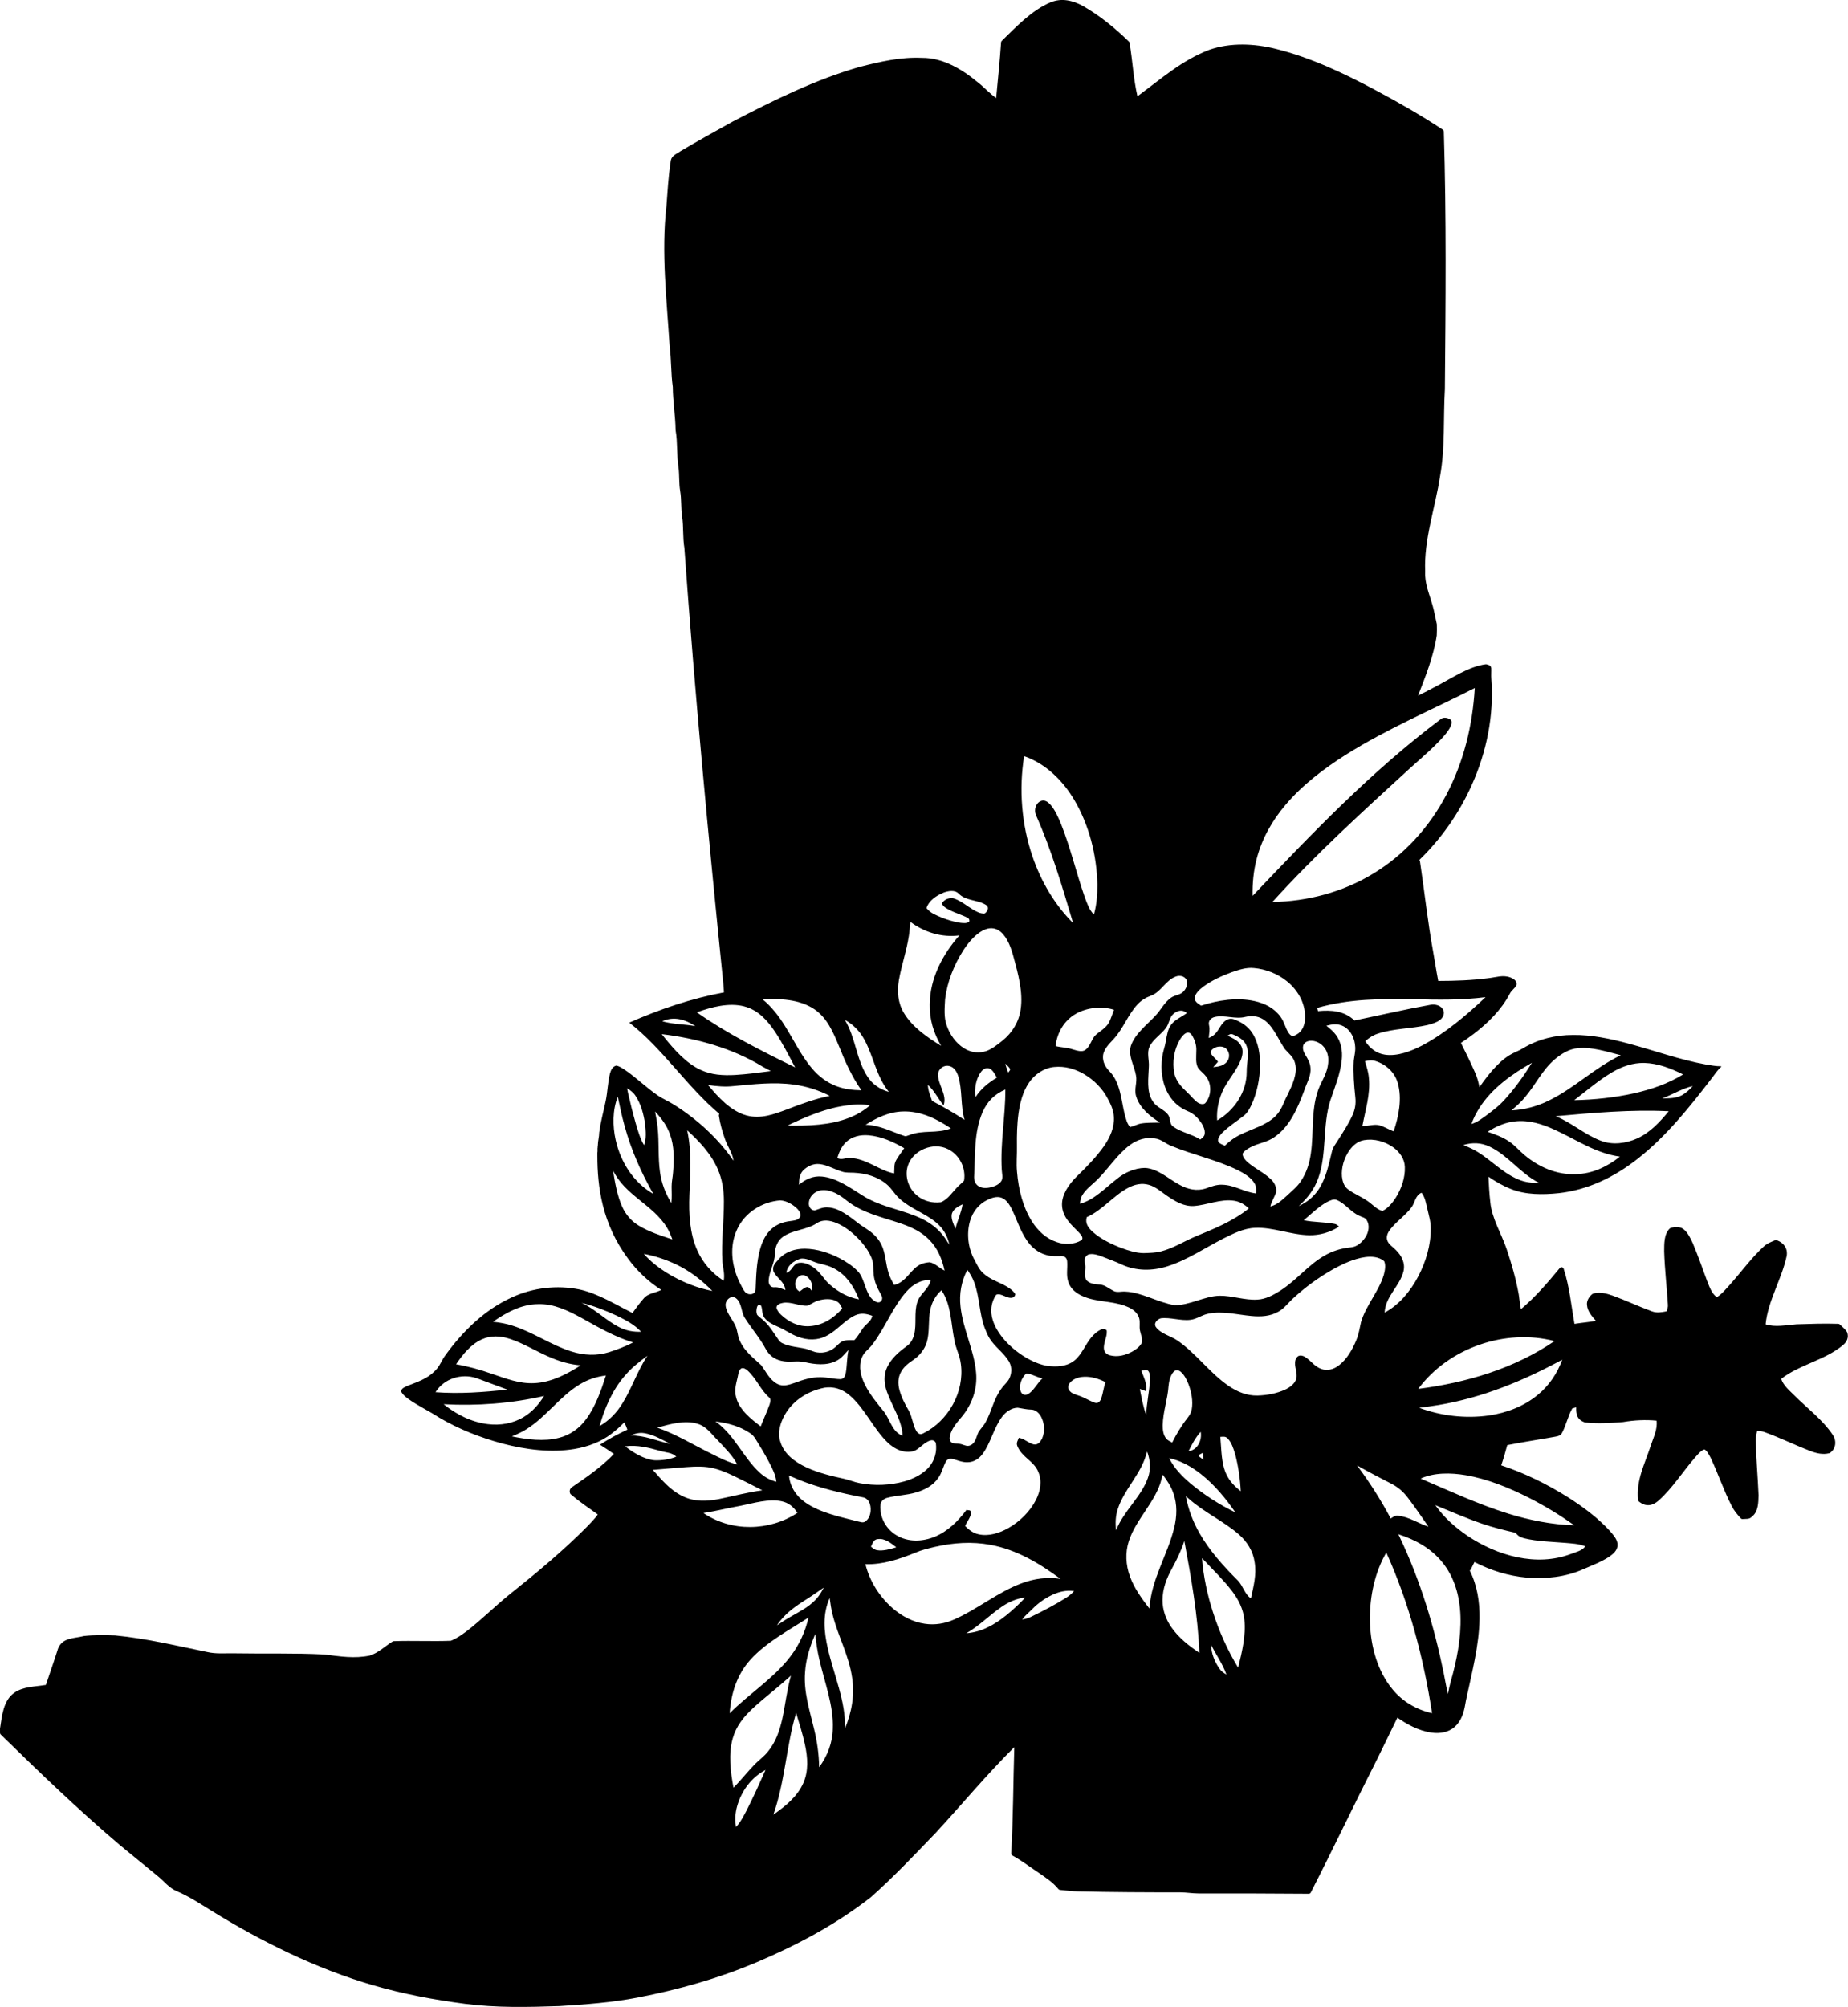 <?xml version="1.0" encoding="UTF-8"?>
<!DOCTYPE svg PUBLIC "-//W3C//DTD SVG 1.0//EN" "http://www.w3.org/TR/2001/REC-SVG-20010904/DTD/svg10.dtd">
<!-- Creator: CorelDRAW -->
<svg xmlns="http://www.w3.org/2000/svg" xml:space="preserve" width="1.535in" height="1.667in" version="1.0" shape-rendering="geometricPrecision" text-rendering="geometricPrecision" image-rendering="optimizeQuality" fill-rule="evenodd" clip-rule="evenodd"
viewBox="0 0 1534.52 1666.67"
 xmlns:xlink="http://www.w3.org/1999/xlink"
 xmlns:xodm="http://www.corel.com/coreldraw/odm/2003">
 <g id="Layer_x0020_1">
  <path fill="black" d="M635.66 1469.83c-4.97,11.19 -10.02,22.37 -15.56,33.29 -2.63,5.01 -5.08,9.89 -8.96,14.09 -0.98,-5.93 -0.69,-11.43 0.91,-17.21 3.56,-12.61 11.86,-24.07 23.61,-30.17zm308.94 -1389.93c19.37,-14.21 36.54,-29.71 59.52,-38.5 17.51,-6.17 37.44,-5.26 55.25,-0.83 29.27,7.28 56.46,20.22 82.95,34.36 19.04,10.16 37.81,20.86 55.8,32.8 0.52,0.35 0.81,0.87 0.83,1.5 2.2,71.28 1.52,142.61 0.88,214 -1.41,24.11 0.33,48.06 -3.95,71.94 -3.91,26.08 -13.61,52.76 -12.4,79.45 -0.54,9.94 3.43,18.56 6.07,27.9 1.46,5.16 2.36,10.44 3.56,15.67 0.03,0.12 0.04,0.23 0.04,0.35 0.1,2.98 0.09,5.97 -0.07,9.14 -2.59,17.24 -9.26,33.76 -15.51,49.98 5.24,-2.57 10.44,-5.22 15.57,-8.04 12.57,-6.52 26.44,-16.14 40.64,-18l0.45 0c1.98,0.54 3.61,0.71 4.1,3.06 0.16,3.04 -0.18,6.07 0.08,9.11 2.35,30.13 -3.98,60.95 -16.38,88.41 -10.36,22.99 -25.17,44.28 -43.41,61.92 0.26,0.27 0.43,0.62 0.5,1.02 3.76,25.12 6.43,50.4 10.99,75.39 1.44,7.9 2.6,15.85 4.13,23.74 0.02,0.12 0.04,0.24 0.04,0.35 14.16,-0.03 28.21,-0.5 41.92,-2.34 6.42,-0.68 11.75,-2.94 18.17,-0.5 2.71,1.07 5.94,3.21 4.78,6.6 -1.37,2.56 -4.06,4.13 -5.39,6.81 -7.14,13.59 -18.22,24.41 -30.3,33.65 -3.34,2.53 -6.79,4.94 -10.31,7.26 0.04,0.06 0.07,0.13 0.11,0.19 4.06,8.21 8.16,16.42 11.81,24.82 1.64,3.78 2.7,7.7 3.48,11.72 3.35,-4.83 6.85,-9.54 10.68,-13.94 4.09,-4.63 8.77,-9.22 14.04,-12.5 3.64,-2.3 7.73,-3.57 11.39,-5.83 12.53,-7.6 27.09,-11.11 41.67,-11.06 15.27,-0.22 31.06,3.14 45.76,7.08 21.24,5.65 42.96,13.56 64.51,17.43 4.15,0.67 8.45,1.52 12.67,1.46l0 0.54c-2.9,2.33 -5,5.85 -7.34,8.79 -18.41,24.05 -38.29,49.01 -62.29,67.72 -19.17,15 -41.07,25.7 -65.49,28.35 -12.91,1.31 -27.28,1.46 -39.48,-3.48 -6.71,-2.61 -12.79,-6.21 -18.64,-10.19 0.28,7.01 0.7,14.03 1.51,21.04 1.22,13.56 9.17,26.02 13.5,38.81 4.19,12.39 7.8,25.01 10.15,37.98 0.54,4.06 1.01,8.14 1.78,12.17 12.02,-10.05 22.34,-22.14 32.28,-34.17 0.44,-0.54 1.1,-0.77 1.79,-0.64 0.69,0.13 1.21,0.59 1.43,1.25 4.87,14.82 6.28,30.46 8.98,45.75 5.92,-0.97 11.94,-1.39 17.82,-2.54 -3.4,-3.87 -7.08,-7.98 -7.43,-13.18 -0.44,-3.45 1.78,-6.87 4.34,-8.99 0.17,-0.15 0.35,-0.24 0.56,-0.32 5.15,-1.86 11.47,-0.22 16.44,1.57 10.94,3.95 21.45,8.96 32.4,12.98 4.17,1.61 8.19,0.81 12.38,0.04 0.61,-1.71 1.22,-3.48 1.07,-5.34 -0.87,-14.78 -2.65,-29.5 -3.1,-44.38 0.06,-6.29 -0.26,-14.24 4.61,-19 0.22,-0.22 0.45,-0.35 0.74,-0.45 3.33,-1.06 7.35,-1.32 10.5,0.76 3.79,2.92 6.02,7.71 7.98,12.02 4.34,10.27 7.96,20.82 11.83,31.2 2.06,5.02 3.6,10.12 8.02,13.48 4.64,-2.85 7.9,-7.19 11.54,-11.12 9.1,-10.24 17.17,-21.44 27.22,-30.74 2.85,-2.77 6.13,-3.94 9.7,-5.44 0.44,-0.19 0.89,-0.2 1.34,-0.04 5.73,2.03 9.26,6.69 8.28,13 -4.02,19.18 -15.66,37.42 -17.5,56.87 7.55,2.64 17.83,0.59 25.59,-0.02 11.59,-0.37 23.19,-0.82 34.78,-0.39 0.46,0.02 0.85,0.18 1.19,0.49 2.14,1.96 4.41,3.78 6,6.25 0.09,0.13 0.15,0.25 0.2,0.4 1.46,4.2 -0.26,7.83 -3.53,10.55 -15.19,12.65 -36.02,16.09 -51.27,27.98 1.63,5.45 6.96,9.79 10.81,13.66 10.69,10.74 23.63,20.28 32.08,33 3.23,4.87 2.59,11.59 -2.54,14.9 -0.18,0.12 -0.35,0.19 -0.57,0.24 -5.24,1.29 -10.38,0.11 -15.31,-1.77 -12.76,-4.86 -25.04,-10.95 -37.96,-15.65 -2.1,-0.87 -4.3,-1.06 -6.54,-1.13 -0.55,2.46 -1.11,4.98 -1.19,7.43 0.36,15.33 1.77,30.59 2.4,46.03 -0.16,5.96 -0.16,13.49 -5.3,17.56 -2.48,2.68 -4.73,1.84 -7.87,2.17 -0.6,0.07 -1.15,-0.14 -1.56,-0.58 -2.92,-3.14 -5.59,-6.38 -7.56,-10.22 -6.69,-13.07 -11.31,-27.01 -17.56,-40.2 -1.02,-1.78 -2.96,-5.96 -5.11,-6.79 -2.87,0.68 -5.82,4.52 -7.65,6.52 -10.35,11.83 -18.74,25.5 -30.56,36.07 -5.27,4.46 -10.65,5.09 -16.19,0.64 -0.41,-0.33 -0.64,-0.76 -0.69,-1.28 -1.62,-16.91 5.44,-29.48 10.46,-44.93 2.24,-6.91 5.79,-13.54 4.89,-20.94 -9.07,-0.91 -18.74,-0.42 -27.84,1.16 -10.45,0.8 -21.08,1.51 -31.53,0.32 -0.15,-0.02 -0.28,-0.05 -0.42,-0.1 -6.45,-2.33 -7.13,-6.97 -6.95,-12.47 -1.09,0.32 -2.18,0.63 -3.28,0.95 -3.55,6.19 -4.92,13.43 -8.22,19.73 -1.12,2.64 -3.18,3.24 -5.76,3.71 -13.32,2.43 -26.72,4.37 -40.01,7.02 -1.49,5.64 -3.11,11.25 -5,16.77 19.54,6.46 38.24,15.69 55.61,26.63 12.28,7.87 24.48,16.81 34.37,27.61 2.85,3.31 6.76,7.37 6.65,12.03 -0.14,4.36 -3.62,7.41 -6.97,9.67 -6.54,4.28 -14.19,7.17 -21.34,10.26 -14.77,6.61 -31.24,8.32 -47.24,7.04 -15.28,-1.38 -29.85,-5.96 -43.3,-12.93l-3.09 6.24c-0.19,0.37 -0.46,0.65 -0.81,0.83 6.17,12.34 8.32,26.04 8.11,39.83 -0.29,22.78 -6.61,45.95 -11.28,68.09 -1.25,7.47 -2.49,14.33 -7.65,20.23 -4.61,5.22 -11.38,7.14 -18.19,6.72 -10.03,-0.63 -20.06,-5.39 -28.35,-10.85 -0.91,-0.61 -1.82,-1.24 -2.71,-1.88 -5.47,11.14 -10.91,22.29 -16.35,33.48 -18.85,37.1 -36.66,74.72 -55.61,111.77 -0.33,0.65 -0.95,1.02 -1.68,1.02 -30.51,-0.27 -61.02,-0.29 -91.54,-0.27 -5.12,0 -10.19,-0.92 -15.29,-0.92 -28.37,0.01 -56.75,-0.09 -85.12,-0.78 -4.91,-0.12 -9.78,-0.79 -14.66,-1.22 -0.52,-0.04 -0.96,-0.28 -1.29,-0.69 -4.81,-5.94 -11.22,-9.91 -17.36,-14.21 -6.91,-4.59 -13.54,-9.7 -20.85,-13.66 -0.65,-0.35 -1.02,-1.01 -0.98,-1.75 1.66,-29.39 1.64,-58.85 2.55,-88.26 -22.81,22.63 -43.33,47.43 -65.14,71.05 -17.55,18.26 -34.91,36.63 -53.94,53.56 -28.87,22.53 -60.96,39.65 -94.59,53.92 -31.82,13.5 -65.12,22.86 -99.02,29.42 -21.45,4.15 -43.17,5.71 -64.99,7.11 -26.17,0.87 -52.6,1.5 -78.63,-1.91 -25.63,-3.35 -51.05,-8.1 -75.89,-15.31 -47.61,-13.81 -92.93,-36.25 -135,-62.26 -9.28,-5.74 -18.36,-11.74 -28.44,-16.01 -6.39,-2.7 -10.29,-8.06 -15.51,-12.31 -10.57,-8.62 -21.07,-17.33 -31.69,-25.95 -34.29,-29.15 -66.76,-60.37 -98.92,-91.83 -0.37,-0.36 -0.56,-0.81 -0.56,-1.33l0 -3.41c0,-0.1 0.01,-0.19 0.02,-0.28 1.54,-10.01 2.66,-23.2 11.71,-29.49 7.3,-5.36 17.67,-5.13 26.36,-6.63 3.36,-10.05 6.92,-20.04 10.12,-30.3 3.77,-9.21 13.46,-8.22 21.33,-10.27 0.09,-0.02 0.17,-0.04 0.26,-0.05 8.52,-0.95 17.14,-0.81 25.8,-0.48 25.86,2.49 51.04,8.55 76.47,13.79 7.31,1.68 14.64,0.93 22.05,1.06 24.98,0.44 49.98,-0.31 75.07,0.96 12.99,1.55 25.06,3.67 38,0.9 7.18,-2.31 12.54,-7.83 18.87,-11.67 0.28,-0.17 0.57,-0.26 0.9,-0.27 15.78,-0.59 31.57,0.28 47.35,-0.33 4.69,-1.74 9.02,-4.85 12.99,-7.77 12.76,-9.81 24.09,-21.33 36.67,-31.36 21.95,-17.5 43.65,-35.53 63.38,-55.45 3.12,-3.36 6.5,-6.52 9.09,-10.3 -7.58,-5.44 -15.35,-10.66 -22.45,-16.74 -0.24,-0.21 -0.41,-0.44 -0.53,-0.74 -0.8,-2.07 -0.21,-4 1.63,-5.26 12.18,-8.35 24.5,-16.75 34.73,-27.51 -3.77,-2.63 -7.62,-5.2 -11.57,-7.68 7.26,-4.73 14.88,-8.89 22.75,-12.49 -0.03,-0.07 -0.06,-0.13 -0.07,-0.2 -0.65,-2.02 -1.49,-3.95 -2.53,-5.8 -3.31,3.37 -6.87,6.52 -10.62,9.41 -8.84,6.83 -19.71,10.79 -30.67,12.64 -19.56,3.28 -40.69,0.53 -59.75,-4.48 -18.32,-4.91 -36.28,-11.95 -52.63,-21.58 -8.56,-5.6 -17.67,-9.78 -25.97,-15.74 -1.98,-1.46 -4.09,-3.17 -5.33,-5.33 -1.07,-2.96 2.65,-4.18 4.68,-5.19 8.45,-3.37 16.43,-5.77 23.04,-12.46 4.14,-3.93 5.54,-8.97 8.94,-13.4 14.28,-19.69 32.54,-37.56 54.93,-47.7 17.54,-8.1 37.54,-10.46 56.48,-6.55 15.33,3.47 29.36,12.31 43.78,19.5 0.04,-0.09 0.09,-0.17 0.15,-0.26 2.81,-3.96 5.67,-7.86 8.84,-11.47 3.81,-4.88 10.01,-4.83 14.91,-7.45 -10.59,-6.73 -19.87,-15.49 -27.38,-25.63 -21.88,-29.37 -25.73,-60.12 -25.73,-85.78l0 -2.59c0.08,-0.31 0.13,-0.63 0.13,-0.96l0 -2.6c0.13,-0.49 0.13,-0.89 0.13,-1.38 0.08,-0.3 0.13,-0.63 0.13,-0.98 0,-3.6 1.17,-7.41 1.15,-10.76 0.08,-0.31 0.12,-0.63 0.12,-0.95l0.06 0.05c1.06,-8.69 3.55,-16.96 5.26,-25.51 1.52,-7.42 1.65,-15.32 3.5,-22.63 0.87,-2.93 2.02,-5.72 5.28,-6.56 2.4,0.47 4.67,1.98 6.72,3.29 9.55,6.42 17.92,14.78 27.43,21.33 4.31,3.04 9.22,4.91 13.63,7.8 19.22,12 36.64,27.89 49.57,46.65 -0.93,-6.72 -5.27,-12.2 -7.31,-18.61 -2.14,-6.13 -3.96,-12.45 -4.87,-18.89 -0.07,-0.54 0.07,-1.06 0.41,-1.46 -27,-22.68 -47.48,-54.7 -74.85,-75.79 25.07,-11.08 51.62,-20.09 78.67,-25.12 -0.01,-0.06 -0.02,-0.11 -0.02,-0.18 -0.22,-2.66 -0.43,-5.33 -0.61,-7.93 -12.25,-120.23 -23.67,-240.54 -32.26,-361 -1.48,-8.72 -0.56,-17.54 -1.91,-26.23 -1.06,-6.92 -0.41,-13.97 -1.57,-20.85 -1.09,-6.47 -0.6,-12.94 -1.33,-19.36 -1.75,-10.33 -0.67,-20.85 -2.46,-31.13 -0.02,-0.1 -0.02,-0.19 -0.03,-0.3 -0.17,-11.97 -2.26,-23.81 -2.33,-35.8 -1.57,-11.19 -1.12,-22.52 -2.61,-33.84 -2.37,-38.22 -7.07,-77.79 -2.7,-115.94 0.97,-12.36 1.61,-24.72 3.49,-36.92 0.45,-5.56 4.31,-6.28 8.2,-9.07 14.31,-8.55 28.96,-16.52 43.56,-24.69 33.68,-17.52 68.63,-34.83 105.28,-45.32 17.19,-4.35 33.91,-8.31 51.74,-7.48 17.07,-0.17 33.06,9.27 45.78,19.83 5.5,4.2 10.18,9.54 15.81,13.56 1.41,-15.42 3.06,-30.83 4.07,-46.28 0.03,-0.48 0.22,-0.88 0.56,-1.22 11.9,-11.56 24.96,-25.51 40.47,-31.99 9.33,-3.89 18.55,-1.64 27.11,3.06 13.93,8 26.52,18.3 38.02,29.47 0.3,0.29 0.47,0.62 0.54,1.02 2.52,14.7 3.18,29.81 6.55,44.36zm-283.55 1342.52c2.57,8.65 5.44,17.48 7.33,26.28 2.31,10.56 3.18,21.94 -1.36,32.04 -4.91,11.17 -15.03,19.42 -24.83,26.15 9.8,-28.03 10.56,-56.39 18.87,-84.48zm-4.3 -30.92c-3.33,11.81 -4.59,23.91 -7.17,35.87 -2.24,9.93 -5.42,19.27 -11.95,27.24 -3.2,4.06 -7.28,6.82 -10.85,10.48 -6.16,6.27 -11.48,13.25 -17.73,19.45 -2.51,-13.03 -4.35,-28.01 -0.63,-40.93 2.81,-10.11 9.09,-17.91 16.65,-24.93 9.33,-8.64 19.55,-16.28 29,-24.78l2.69 -2.39zm348.94 -25.63c4.07,8.26 9.66,15.99 12.72,24.68 -2.28,-1.21 -4.27,-2.61 -5.74,-4.78 -4.09,-5.89 -6.84,-12.64 -6.98,-19.91zm-328.7 -8.9c0.68,7.12 1.7,14.17 3.35,21.13 4.2,18.44 12,38.46 11.17,57.41 -0.19,11.67 -4.43,22.72 -11.34,32.06 -0.13,-10.78 -1.67,-21.37 -4.22,-31.83 -3.67,-15.43 -8.74,-30.85 -7.48,-46.96 0.68,-11.19 4.1,-21.59 8.51,-31.81zm-5.66 -13.68c-2.64,11.72 -7.74,22.82 -15.07,32.36 -13.56,17.89 -34.25,30.92 -50.38,47.11 1.07,-16.45 6.09,-32.22 17.31,-44.59 12.87,-14.31 32.02,-24.44 48.14,-34.88zm17.59 -16.23c0.64,4.63 1.26,9.23 2.43,13.76 4.46,17.82 13.38,33.46 16.16,52.01 2.35,14.57 -0.28,29.03 -5.87,42.55 0.73,-22.74 -9.45,-44.87 -14.36,-66.9 -3.17,-13.99 -4.34,-27.97 1.64,-41.42zm162.44 -0.41c-4.96,5.3 -10.28,10.28 -15.93,14.85 -9.69,7.73 -20.34,13.88 -32.98,14.8 10.65,-6.13 19,-14.82 29.02,-21.76 5.98,-4.11 12.58,-7.17 19.89,-7.89zm40.52 -5.36c-2.08,2.31 -4.28,4.11 -6.93,5.75 -9.05,5.69 -18.58,10.66 -28.19,15.32 -2.59,1.3 -5.04,2.13 -7.94,2.52 2.44,-3.43 5.65,-5.88 8.56,-8.85 4.46,-4.5 9.64,-8.28 15.32,-11.08 6,-2.98 12.44,-4.67 19.18,-3.66zm-207.87 -2.91c-1.84,3.7 -3.95,7.18 -6.86,10.14 -6.01,6.35 -13.71,10.06 -21.18,14.37 -3.72,2.09 -7.24,4.49 -10.8,6.84 6.38,-9.83 15.41,-15.88 25.1,-22.03 4.69,-2.96 9.18,-6.18 13.74,-9.31zm314.11 -24.41c0.79,0.81 1.59,1.63 2.4,2.44 7.69,8.15 15.85,16.11 22.66,25.03 5.33,6.96 9.19,14.81 10.12,23.61 1.4,13.02 -1.99,27.2 -5.18,39.8 -8.82,-14.46 -15.7,-29.95 -20.9,-46.06 -4.67,-14.59 -7.91,-29.52 -9.09,-44.81zm153.05 -4.69c19.03,42.08 31.07,87.84 38.02,133.42 -12.89,-2.86 -24.59,-9.68 -32.94,-19.95 -12.44,-15.03 -17.91,-35.39 -18.6,-54.59 -0.66,-19.07 2.96,-39.19 12.02,-56.11 0.5,-0.93 1,-1.85 1.5,-2.76zm-328.64 -6.38c21.94,4.13 40.35,15.23 58.08,28.26 -10.94,-1.73 -21.93,-0.24 -32.24,3.65 -19.59,7.19 -37.17,21.85 -56.26,30.15 -7.58,3.38 -16,4.71 -24.24,3.46 -9.8,-1.41 -18.83,-6.23 -26.3,-12.6 -11.13,-9.59 -19.39,-22.59 -22.97,-36.87 14.35,0.5 28.28,-4.18 41.39,-9.5 5.28,-2.28 10.66,-3.52 16.23,-4.85 15.28,-3.5 30.82,-4.6 46.31,-1.69zm160.93 -3.29c5.67,30.44 11.25,62.06 12.52,92.99 -8.76,-5.96 -17.1,-12.38 -23.2,-21.17 -4.67,-6.61 -7.47,-14.44 -7.43,-22.59 0.02,-9.54 3.33,-18.1 7.86,-26.33 4.05,-7.35 7.67,-14.88 10.25,-22.89zm-239.21 5.32c-4.96,1.48 -10.89,3.3 -16.06,2.39 -2.08,-0.37 -3.37,-1.67 -4.97,-2.92 1.31,-2.55 2.07,-5.94 5.5,-6.25 6.09,-0.93 11.05,3.31 15.53,6.78zm416.95 -10.83c13.89,4.44 26.57,11.35 36.02,22.69 10.68,12.78 14.99,28.84 15.54,45.25 0.63,18.33 -3.09,37.12 -8.15,54.67 -0.93,3.31 -1.57,6.68 -2.23,10.05 -1.5,-6 -2.41,-12.1 -3.69,-18.15 -7.79,-38.12 -19.24,-75.86 -35.89,-111.09 -0.54,-1.14 -1.07,-2.28 -1.59,-3.42zm30.7 -24.17l0.68 0.3c12.63,5.14 25.19,10.64 38.08,15.07 9.15,3.15 18.5,5.46 27.93,7.6 2.1,2.76 4.01,3.79 7.35,4.61 10.73,2.57 22.32,2.8 33.3,3.7 5.98,0.55 11.53,0.65 17.19,2.93 -2.7,3.78 -7.74,4.65 -11.88,6.31 -28.74,10.89 -61.35,1.47 -85.96,-15.07 -9.97,-6.77 -19.41,-15.1 -26.37,-25l-0.32 -0.44zm-542.89 -3.23c5.79,1.17 10.04,4.74 13.11,9.66 -23.22,15.29 -54.91,15.92 -78.03,0.1 10.48,-1.61 20.74,-4.22 31.17,-6.08 10.52,-2.13 23.11,-5.98 33.75,-3.69zm335.67 -4.23c0.86,0.73 1.73,1.46 2.58,2.2 12.8,11.36 28.66,18.45 41.48,29.56 6.87,6.05 11.85,13.96 13.11,23.13 1.69,10.57 -0.91,19.76 -3.09,29.95 -5.03,-3.09 -6.64,-10.48 -10.77,-14.72 -11.78,-11.7 -23.57,-24.74 -31.83,-39.22 -5.58,-9.71 -9.4,-19.89 -11.48,-30.91zm-19.23 -17.94c3.61,4.81 6.92,9.67 8.89,15.42 3.36,9.39 3,19.17 0.7,28.75 -5.8,23.37 -18.78,42.12 -20.63,67.05 -6.44,-8.5 -12.49,-16.57 -16.17,-26.74 -3.42,-9.35 -3.98,-19.65 -0.89,-29.19 5.91,-18.39 22.72,-33.03 27.2,-51.74 0.31,-1.18 0.6,-2.37 0.91,-3.55zm-310.28 0.87c2.57,0.95 5.04,2.17 7.58,3.2 17,6.91 35.43,11.3 53.42,14.77 3.26,0.43 5.25,2.69 6.2,5.71 1.37,4.67 0.59,11.25 -3.68,14.26 -2,1.73 -4.62,0.38 -6.88,-0.03 -14.17,-3.68 -30.64,-6.99 -42.85,-15.43 -7.67,-5.2 -12.97,-13.13 -13.8,-22.49zm561.8 -0.39c18.22,3.11 36.19,10.45 52.62,18.78 13.06,6.67 25.7,14.24 37.59,22.85 -18.53,-0.48 -37.2,-4.25 -54.88,-9.72 -24.61,-7.63 -48.84,-18.94 -72.58,-29.07 11.2,-5.17 25.34,-4.83 37.26,-2.84zm-629.41 -6.63c7.84,1.04 14.98,4.12 22.08,7.46 7.86,3.76 15.59,7.8 23.36,11.78 -12.19,1.58 -23.98,4.8 -35.99,7.23 -10.32,1.99 -20.48,2.38 -30.14,-2.36 -10.62,-5.15 -17.17,-13.35 -24.83,-21.87 7.2,-0.68 14.44,-1.11 21.64,-1.8 7.8,-0.61 16.13,-1.44 23.89,-0.44zm539.32 -1.45c9.33,5.29 18.83,10.23 28.38,15.13 5.56,2.82 9.98,6.65 13.74,11.6 6,7.84 11.55,16.04 17.18,24.15 -8.11,-2.59 -16.51,-8.38 -25.13,-9.05 -2.58,-0.33 -4.2,0.91 -6.19,2.26 -8.15,-15.42 -17.54,-30.12 -27.99,-44.09zm-156.04 -6.04c9.89,2.11 18.73,7.17 26.61,13.39 11.06,8.75 20.43,20.06 28.36,31.67 -13.14,-6.39 -25.92,-14.58 -37.13,-23.95 -7.16,-6.09 -13.59,-12.61 -17.84,-21.11zm28.08 -4.49c0.19,1.92 0.36,3.84 0.49,5.77 -1.22,-0.82 -2.51,-1.65 -3.63,-2.6 -0.8,-1.96 1.96,-2.22 3.14,-3.17zm-46.37 -1.02c2.63,7.26 3.29,14.69 0.59,22.05 -5.63,15.81 -20,27.17 -26.35,43.37 -0.73,-5.98 -0.51,-11.92 1.4,-17.66 5.04,-15.83 18.6,-28.44 23.33,-44.41l1.04 -3.35zm-433.54 -4.3c10.31,-1.37 19.65,1.16 29.45,3.86 4.2,1.3 10.01,1.33 13,4.78 -5.6,2.26 -12.11,3.19 -18.11,2.94 -8.82,-0.91 -17.42,-6.3 -24.33,-11.57zm500.19 -6.73c3.43,3.22 5.07,8.69 6.4,13.07 2.7,10.08 4.19,20.56 4.72,30.97 -4.83,-3.86 -9.11,-8.1 -11.8,-13.77 -4.54,-9.17 -4.23,-21.33 -5.18,-31.4 2.24,-0.03 4.07,-0.62 5.85,1.13zm-483.95 -4.17c7.48,1.24 14.71,5.49 21.37,8.95 -11.31,-2.58 -21.39,-7.19 -33.28,-7.06 3.87,-1.56 7.69,-2.67 11.91,-1.89zm461.79 -1.15c1.32,6.7 -2.61,15.33 -10.06,16.05 2.76,-5.6 5.8,-11.44 10.06,-16.05zm-417.92 -6.71c7.75,2.37 11.27,8.3 16.8,13.69 5.7,6.27 12.41,12.62 16.31,20.2 -7.48,-1.92 -14.01,-5.23 -20.89,-8.65 -15.02,-7.33 -29.82,-16.54 -45.62,-21.98 10.31,-2.89 22.87,-6.51 33.4,-3.25zm14.91 -1.88c10.13,1.23 20.49,3.95 28.96,9.83 1.88,1.25 3.25,2.89 4.42,4.81 3.92,6.25 7.72,12.6 11.16,19.13 2.71,5.3 5.43,10.24 6.06,16.3 -5.33,-1.46 -9.66,-3.8 -13.74,-7.53 -13.67,-12.44 -21.39,-31.91 -36.87,-42.54zm251.09 -11.4c3.76,0.58 7.39,1.5 11.23,1.56 3.61,0.06 6.38,2.81 8.06,5.77 2.95,5.43 3.44,12.53 0.92,18.19 -1.43,2.78 -3.41,5.55 -6.97,4.92 -4.43,-1.1 -7.66,-4.67 -12.32,-5.5 -0.94,2.39 -2.35,4.19 -1.28,6.84 3.93,9.66 13.65,12.21 17.43,21.5 3.25,7.58 1.71,15.92 -1.87,23.06 -5.04,9.93 -13.52,18.17 -23.13,23.67 -7.41,4.13 -16.31,7.01 -24.8,5.04 -4.47,-1 -7.83,-3.68 -10.99,-6.84 1.47,-3.64 4.97,-7.48 4.93,-11.44 -0.45,-2.17 -2.13,-1.41 -3.82,-1.93 -6.94,9.31 -15.41,17.74 -26.28,22.27 -10.25,4.15 -21.95,4.69 -31.7,-1.12 -8.9,-5.18 -14.31,-15.24 -13.46,-25.54 0.51,-2.99 2.75,-4.87 5.56,-5.64 7.92,-2.11 16.22,-2.12 24.18,-4.54 7.19,-2.12 14.07,-5.71 18.35,-12.08 2.91,-4.09 3.83,-8.79 6.06,-13.14 1.07,-2.01 2.73,-2.98 5.06,-2.64 4.57,0.9 8.32,3.06 13.2,2.86 5.22,-0.05 9.52,-2.96 12.54,-7.05 6.67,-9.05 9.24,-21.7 16.08,-30.72 3.03,-4.07 7.81,-7.46 13.04,-7.51zm-393.39 -9.76c-4.34,6.98 -9.7,13.09 -16.8,17.39 -8.92,5.43 -19.46,7.25 -29.78,5.99 -13.71,-1.65 -26.17,-7.98 -36.84,-16.56 27.96,1.53 56.09,-0.61 83.41,-6.82zm232.84 -6.88c7.73,-1.24 14.95,1.25 20.83,6.26 12.53,10.57 19.91,28.06 31.75,39.35 5.87,5.61 13.58,9.18 21.78,6.99 4.85,-1.96 8.8,-7.73 14.01,-8.85 1.82,-0.47 3.87,0.63 4.19,2.51 0.93,6.8 -0.96,13.9 -5.37,19.19 -5.17,6.31 -13.29,10.19 -21,12.39 -11.77,3.25 -24.74,3.73 -36.72,1.43 -4.53,-0.79 -8.7,-2.67 -13.18,-3.65 -17.98,-3.91 -47.32,-10.73 -53.06,-31.24 -2.37,-7.31 0.22,-15.4 3.83,-21.85 6.94,-12.16 19.41,-19.85 32.94,-22.52zm215.41 -9.07c6.43,-0.31 12.31,1.63 18,4.44 -1.59,4.46 -2.04,9.19 -3.55,13.65 -0.85,2.22 -2.46,4.27 -5.1,3.48 -4.63,-1.45 -8.73,-4.36 -13.38,-5.86 -2.8,-1.03 -6.09,-1.68 -7.93,-4.25 -1.47,-1.92 -1.17,-4.48 0.3,-6.31 2.81,-3.5 7.3,-4.96 11.66,-5.14zm-396.87 -1.09c-3.97,12.35 -8.68,25.85 -16.47,36.32 -5.5,7.56 -13.35,13.19 -22.46,15.45 -12.55,3.29 -26.62,1.37 -39.18,-1.17 4.17,-1.75 8.29,-3.54 12.11,-5.98 16.54,-10.42 27.66,-27.15 44.06,-37.09 6.71,-4.15 14.12,-6.56 21.94,-7.53zm-107.56 2.18c8.56,3.17 17.09,6.37 25.63,9.54 -19.68,2.2 -39.81,3.63 -59.59,2.17 7.05,-11.34 21.44,-15.82 33.95,-11.71zm456.61 -3.78c4.7,0.18 8.82,3.29 13.54,3.96 -4.31,3.76 -6.69,9.43 -11.31,12.65 -2.34,1.54 -4.88,1.64 -6.43,-0.95 -2.56,-5 0.16,-12.17 4.2,-15.66zm127.97 -1.73c3.24,2.5 5.3,6.83 6.78,10.56 2.44,6.5 3.92,14.04 2.69,20.94 -0.48,2.91 -2,5.23 -3.8,7.5 -4.89,6.21 -8.89,12.98 -12.44,20.03 -1.78,-0.94 -3.87,-1.8 -5.09,-3.44 -2.4,-3.1 -2.79,-7.19 -2.77,-10.97 0.22,-11.32 4.1,-21.35 4.83,-32.54 0.38,-3.99 1.45,-8.74 4.2,-11.8 1.49,-1.68 3.92,-1.57 5.61,-0.26zm-32.4 -0.61c1.88,-0.16 4.09,-1.4 5.64,0.07 1.71,1.81 1.63,5.28 1.59,7.59 -0.61,9.71 -2.83,19.26 -3.22,29.07 -2.53,-7.04 -3.83,-14.3 -5.24,-21.62 1.66,0.63 3.32,1.25 5,1.83 1.31,-5.99 -1.75,-11.46 -3.76,-16.94zm-327.25 -0.39c7.47,6.58 10.9,16.19 18.15,22.56 1.89,1.55 0.89,3.97 0.37,5.93 -2.19,6.15 -5.03,12.04 -7.35,18.12 -8.1,-6.11 -17.62,-13.67 -20.37,-23.89 -2.03,-7.15 0.5,-12.69 1.75,-19.59 0.44,-1.72 0.86,-3.4 2.3,-4.57 1.91,-0.96 3.69,0.28 5.16,1.44zm676.8 -8.76c-4.06,11.3 -10.93,21.5 -20.24,29.13 -11.6,9.65 -25.93,15 -40.75,17.2 -19.37,2.72 -39.46,0.36 -57.79,-6.38 5.39,-0.77 10.78,-1.39 16.13,-2.33 36.63,-6.16 70.15,-20.04 102.65,-37.62zm-759.73 -3.27c-8.26,12.48 -12.82,26.66 -20.61,39.34 -4.74,7.79 -11.13,14.47 -19.09,19.01 4.21,-15.05 10.56,-29.72 20.84,-41.66 5.5,-6.51 12.01,-11.7 18.87,-16.69zm753.34 -12.21c-33.48,22.88 -73.3,34.59 -113.2,39.72 25.18,-34.04 72.31,-50.35 113.2,-39.72zm-867.59 -1.85c11.42,3.74 22.07,10.52 33.2,15.2 8.18,3.62 16.77,6.1 25.72,6.81 -11.67,7.37 -24.37,14.07 -38.43,14.78 -12.6,0.67 -23.87,-3.88 -35.57,-7.8 -9.65,-3.39 -19.48,-6.14 -29.57,-7.87 5.4,-8.04 12.31,-16.54 21.31,-20.65 7.51,-3.48 15.62,-2.98 23.33,-0.46zm208.8 -27.24c1.1,3.14 0.48,6.83 2.57,9.62 2.73,3.86 7.43,5.87 11.61,7.75 5.66,2.35 10.41,6.09 16.23,8.13 7.77,3 16.55,3.23 23.99,-0.85 8.69,-4.41 14.94,-13.08 23.68,-16.96 4.83,-2.19 9.43,-1.35 14.2,0.47 -1.25,5.08 -5.34,6.63 -8.13,10.66 -2.24,3.21 -4.05,6.63 -6.8,9.49 -3.27,0.01 -7.07,-0.3 -10.13,1.06 -2.09,1.02 -3.78,3.1 -5.56,4.61 -4.13,3.7 -9.78,5.41 -15.27,4.54 -3.32,-0.5 -6,-2.15 -9.17,-2.95 -6.26,-1.49 -13.52,-1.78 -19.41,-4.57 -1.45,-0.66 -2.43,-1.43 -3.33,-2.73 -3.82,-5.41 -7.32,-11.55 -12.36,-16.12 -1.76,-1.65 -3.85,-2.99 -5.47,-4.77 -0.98,-2.06 -0.8,-4.77 -0.04,-6.89 0.91,-1.8 2.03,-2.25 3.37,-0.5zm-185.24 -1.56c13.12,-0.42 24.92,5.41 36.13,11.53 13.89,7.77 27.37,15.58 42.71,20.29 -6.34,3.27 -13.09,5.79 -19.86,8.02 -10.26,3.23 -21.15,2.7 -31.35,-0.53 -16.81,-5.27 -31.81,-15.98 -48.91,-21.42 -5.3,-1.75 -10.77,-2.66 -16.3,-3.27 11.24,-7.73 23.56,-14.55 37.58,-14.62zm35.94 -1.12c10.16,2.53 20.02,6.32 29.49,10.78 7.31,3.57 14.37,7.24 20.02,13.24 -6.45,0.28 -12.5,-0.87 -18.25,-3.82 -11.19,-5.68 -19.71,-14.93 -31.26,-20.2zm212.08 -1.15c2.41,1.37 3.3,3.56 4.51,5.91 -7.15,7.98 -15.99,13.89 -26.95,14.64 -9.19,0.67 -17.53,-3.36 -24.03,-9.6 -1.64,-1.66 -3.1,-3.37 -3.7,-5.68 0.08,-2.76 3.08,-3.61 5.3,-4.06 6.54,-1.26 13.85,2.81 20.41,2.33 3.15,-1.21 5.79,-3.35 9.1,-4.27 4.76,-1.43 10.93,-1.92 15.35,0.74zm-83.74 -2.63c5.17,4.11 4,11.7 7.62,16.78 5.52,8.72 12.31,16.32 17.16,25.51 2.72,5 7.01,8.33 12.59,9.6 6.55,1.75 13.19,-0.3 19.65,1.17 8.45,1.94 18.07,3.07 26.12,-0.97 4.53,-2.16 6.85,-5.78 10.3,-9.16 -1.42,6.23 -1.15,12.56 -2.22,18.81 -0.55,2.64 -1.31,5.31 -4.5,5.43 -5.44,-0.06 -10.83,-1.54 -16.31,-1.59 -7.71,-0.19 -14.74,2.09 -21.86,4.74 -4.65,1.61 -9.45,3.25 -14.17,0.87 -6.78,-3.65 -9.24,-10.04 -13.54,-15.69 -6.8,-6.29 -13.58,-11.29 -17.62,-20.04 -2.28,-4.59 -1.81,-9.53 -4.39,-13.93 -2.45,-4.82 -7.16,-10.2 -7.48,-15.7 -0.3,-4.26 4.62,-8.91 8.65,-5.82zm170.61 -6.63c8.16,11.96 7.82,27.21 10.62,40.91 1.11,7.1 4.65,13.2 5.5,20.32 3.15,23.11 -10.44,47.3 -31.2,57.56 -2.45,1.46 -4.35,0.31 -5.74,-1.81 -3.02,-5.07 -3.36,-11.8 -6.32,-16.98 -3.21,-5.44 -6.2,-11.34 -7.82,-17.46 -1.28,-4.95 -1.18,-10.12 1.35,-14.67 2.4,-4.47 6.14,-7.28 10.25,-10.04 5.28,-3.64 9.42,-8.72 11.24,-14.93 2.44,-8.26 1,-17.89 2.76,-26.35 1.22,-6.35 4.46,-12.28 9.37,-16.54zm-8.92 -8.44c-1.78,7.93 -8.99,11.06 -11.24,18.61 -2.64,8.4 -0.39,17.9 -2.47,26.46 -0.96,3.82 -2.82,7.33 -6.07,9.66 -6.56,4.81 -12.67,9.97 -16.32,17.41 -3.21,6.52 -2.67,14.01 -0.22,20.69 4.11,11.62 12.56,23.83 12.98,36.43 -8.64,-3.17 -10.31,-13.09 -15.28,-19.74 -5.92,-7.34 -11.73,-14.17 -16,-22.69 -3.4,-6.79 -5.48,-14.63 -2.74,-22.03 1.73,-5 5.73,-7.02 8.88,-11.29 10.41,-13.46 16.93,-31.15 28.23,-43.85 5.3,-5.98 11.97,-10.16 20.25,-9.67zm-108.53 -3.66c3.52,-1.65 6.74,0.93 8.5,3.82 1.87,2.85 1.46,5.68 1.48,8.91 -1.09,-1.07 -2.27,-3.27 -3.91,-3.35 -2.36,0.22 -4.52,2.44 -6.35,3.77 -5.31,-2.62 -4.74,-10.61 0.28,-13.15zm138.94 -4.89c2.39,3.29 4.4,6.81 5.79,10.65 4.4,11.85 4.09,25.48 8.5,37.27 1.19,3.06 2.43,6.19 4.13,8.99 4.3,6.94 11.67,11.89 15.87,18.75 2.52,4.02 2.81,8.84 1.14,13.25 -1.34,4.03 -4.88,6.32 -7.38,10.06 -6.33,8.69 -7.86,18.54 -12.91,27.61 -1.61,3.04 -4.19,5.37 -5.93,8.3 -1.89,3.83 -2.16,8.7 -6.47,10.75 -2.63,1.34 -4.63,0.14 -7.17,-0.63 -2.55,-0.95 -5.57,-0.39 -8.07,-1.28 -2.19,-1.08 -2.42,-3.43 -2.01,-5.59 1.41,-6.36 5.8,-11.21 9.85,-16.04 8.56,-10.24 13.21,-23.35 11.91,-36.74 -1.54,-18.58 -11.01,-36.22 -12.9,-54.87 -1.23,-10.48 0.73,-21.15 5.66,-30.47zm-139 -9.1c4.69,-1.31 10.27,2.3 14.78,3.51 4.96,1.3 9.79,2.26 14.28,4.88 9.87,5.46 15.88,15.01 19.96,25.23 -9,-1.52 -17.1,-6.11 -23.96,-12 -4.94,-4.13 -7.55,-9.82 -12.76,-13.7 -4.02,-3.18 -9.63,-5.93 -14.81,-4.2 -3.75,1.92 -4.27,6.53 -8.76,7.81 0.64,-5.86 6.04,-9.85 11.26,-11.53zm469.4 -1.46c5.33,-0.73 11.49,-0.26 15.76,3.38 1.52,3.27 0.64,7.89 -0.27,11.26 -4.04,13.71 -15.02,25.69 -18.95,39.38 -1.16,5.08 -1.87,10.13 -3.94,14.96 -3.14,7.74 -7.87,15.99 -14.65,21.09 -4.2,3.17 -9.42,4.65 -14.51,2.76 -5.69,-2.06 -8.5,-6.92 -13.44,-9.95 -1.59,-0.97 -3.63,-1.54 -5.41,-0.76 -1.33,0.78 -2.17,2.09 -2.54,3.57 -1.3,5.24 2.05,9.94 0.74,15.34 -1.2,4.15 -5.28,7.08 -8.99,8.89 -7.18,3.34 -15.3,4.83 -23.19,5.05 -8.92,0.22 -16.96,-3.16 -24.2,-8.12 -15.21,-10.42 -26.88,-26.84 -41.9,-37.28 -5.46,-3.93 -14.06,-5.74 -18.19,-11.29 -2.34,-3.22 0.88,-6.61 3.96,-7.45 7.87,-1 16.56,2.25 24.44,1.27 5.52,-0.6 9.51,-4.06 15.05,-5.12 11.54,-2.5 24.15,0.89 35.77,1.91 7.78,0.74 15.57,0.34 22.49,-3.64 5.13,-2.91 7.96,-7.22 12.27,-11.11 9.79,-9.05 20.7,-16.99 32.27,-23.61 8.36,-4.67 17.87,-9.2 27.43,-10.54zm-599.09 -2.67c9.19,1.64 18.19,4.69 26.63,8.64 11.47,5.41 21.44,13.11 30.28,22.15 -6.12,-1.16 -12.04,-2.91 -17.84,-5.15 -14.39,-5.59 -28.71,-14.04 -39.06,-25.63zm159.71 -25.8c7.99,3.28 15.09,9.24 20.78,15.67 3.65,4.24 7.08,9.11 8.98,14.41 1.54,4.19 0.88,8.4 1.45,13.02 0.56,5.7 2.8,10.69 5.6,15.6 1.11,2.13 2.31,3.95 0.65,6.22 -2.24,2.61 -5.54,0.24 -7.49,-1.52 -5.93,-5.85 -6.2,-16.79 -11.66,-22.87 -4.3,-4.59 -9.81,-8.16 -15.34,-11.09 -8.81,-4.57 -18.92,-7.83 -28.89,-7.94 -8.01,-0.02 -15.86,2.31 -21.4,8.34 -2.63,3.06 -5.95,5.74 -4.76,10.27 2.69,6.17 9.15,8.26 9.94,15.73 -3.11,-1.21 -5.76,-2.63 -9.21,-2.29 -3.12,0.24 -4.77,-2.54 -4.65,-5.35 0.3,-7.89 5,-14.26 5.14,-22.39 0.18,-5.56 2.04,-10.8 6.66,-14.17 8.15,-5.86 19.58,-5.6 28.28,-11.39 5.02,-3.31 10.66,-2.28 15.93,-0.23zm105.03 -15.39c-1.01,6.92 -4.25,13.47 -5.94,20.3 -1.43,-3.44 -3.6,-7.82 -3.12,-11.6 0.71,-4.54 5.34,-6.87 9.06,-8.7zm310.86 -3.5c6.83,2.75 11.57,10 18.58,13.04 2.21,1.17 5.08,1.45 6.26,3.8 2.63,4.37 1.49,9.81 -1.1,13.91 -2.72,4.23 -7.13,8.27 -12.39,8.54 -7.73,0.73 -15.16,3.04 -21.86,6.95 -13.39,7.76 -22.84,20.15 -36.22,28.8 -5.78,3.68 -12.17,7.25 -19.16,7.61 -10.57,0.72 -21.11,-3.33 -31.5,-3.2 -12.55,0.24 -25.18,8.18 -37.59,7.78 -13.37,-2.11 -27.06,-10.63 -40.64,-11.21 -3.67,-0.3 -7.22,1.15 -10.28,-0.8 -3.58,-1.8 -6.91,-4.85 -11,-5.03 -3.83,-0.38 -8.88,-0.55 -11.35,-4.04 -2.05,-3.79 0.17,-9.03 -0.9,-13.29 -0.78,-3.04 -0.4,-5.94 2.54,-7.56 3.74,-1.35 8.63,0.47 12.19,1.83 5.33,2.17 10.75,4 15.93,6.5 11.92,5.39 25.3,5.32 37.64,1.41 16.13,-5 31.68,-15.54 46.74,-23.2 8.25,-4.07 16.79,-8.47 26.18,-8.76 14.73,-0.69 29.84,5.82 44.71,6.09 8.77,0.22 17.65,-2.33 24.98,-7.12 -1.14,-1.09 -2.19,-2.05 -3.81,-2.3 -8.39,-1.61 -17.07,-1.24 -25.47,-2.98 6.1,-5.14 12.13,-11.11 19.1,-15.05 2.37,-1.14 5.85,-3.07 8.43,-1.74zm-462.11 0.27c5.2,0.34 10.39,3.41 14.03,7.02 1.57,1.61 3.6,4.67 2.2,6.87 -1.8,2.85 -5.16,2.81 -8.14,3.3 -5.76,0.66 -11.24,2.66 -15.59,6.58 -4.89,4.4 -7.68,10.59 -9.43,16.81 -3,10.99 -3.25,22.11 -3.7,33.34 -0.07,4.41 -5.73,5.12 -8.41,2.55 -2.22,-2.56 -3.64,-5.91 -5.16,-8.92 -6.49,-13.67 -8.31,-29.66 -1.72,-43.66 6.47,-13.93 20.8,-22.8 35.91,-23.91zm183.75 -2.14c3.91,1.54 6.35,5.55 8.2,9.1 4.27,8.54 6.96,17.91 12.54,26.1 3.93,5.78 9.31,10.37 16.14,12.22 4.37,1.36 8.6,0.96 13.07,0.98 2.65,0.12 4.06,1.63 4.38,4.21 0.53,6.11 -1.09,11.81 1.19,17.89 2.02,5.49 6.68,8.99 11.89,11.24 11.43,4.95 22.89,3.71 34.82,7.89 4.41,1.62 8.85,3.92 11.09,8.28 1.72,3.18 1.18,6.19 1.22,9.63 -0.05,4.08 2.43,8.23 2.06,12.25 -1.33,3.41 -4.94,6.04 -8.02,7.81 -5.62,3.15 -12.55,4.95 -18.89,3.15 -2.38,-0.7 -4.35,-2.31 -4.75,-4.87 -0.79,-5.07 2.69,-10.3 2.3,-15.15 0.05,-1.63 -2.69,-1.97 -3.89,-1.69 -3.46,1.31 -6.51,3.96 -8.88,6.78 -5.18,6.13 -7.91,14.41 -14.19,19.37 -6.29,5.04 -14.89,5.3 -22.54,4.4 -9.57,-1.74 -18.76,-6.94 -26.33,-12.9 -8,-6.44 -15.67,-15.07 -18.81,-25.02 -2.31,-7.14 -1.59,-15.04 2.85,-21.18 4.02,-1.83 9.19,3.79 13.68,2.35 1.41,-0.39 1.7,-1.46 2.21,-2.68 -1.45,-2.71 -4.38,-4.78 -6.95,-6.36 -6.77,-4 -14.17,-5.84 -20.04,-11.46 -3.22,-3.03 -4.76,-6.68 -6.8,-10.48 -5.43,-9.78 -6.98,-21.94 -3.83,-32.7 2.15,-7.41 7.11,-13.82 14.06,-17.28 3.64,-1.82 8.24,-3.49 12.22,-1.88zm348.66 -4.23c3.06,4.04 3.6,8.46 4.78,13.24 1.18,5.54 2.91,10.48 2.85,16.24 0.19,13.81 -4.02,27.89 -10.4,40.06 -6.38,12.03 -15.69,23.53 -27.88,30.01 0.55,-13.53 12.77,-22.06 15.69,-34.47 1.52,-6.76 -1.61,-12.8 -6.31,-17.43 -2.3,-2.44 -6.12,-4.76 -7.19,-8 -1.12,-3.21 0.33,-6.33 2.2,-8.9 5.16,-6.83 12.93,-11.8 17.97,-18.69 3.01,-4.18 3.01,-9.78 8.28,-12.05zm-497.94 -2.1c7.85,-0.66 14.99,4.11 20.8,8.82 13.14,10.28 28.88,13.44 44.26,18.67 8.87,3.04 17.33,6.83 23.99,13.63 7.01,7.06 10.71,16.07 12.77,25.67 -4.15,-2 -7.8,-6.04 -12.3,-6.95 -4.61,0.24 -9.12,1.75 -12.44,5.07 -5.8,5.35 -8.87,11.72 -17.12,13.78 -1.86,-3.21 -3.6,-6.44 -4.67,-10.02 -2.16,-6.78 -2.35,-14.04 -4.75,-20.66 -1.5,-4.17 -4,-7.92 -7.22,-10.96 -4.25,-4.17 -9.44,-6.52 -14.05,-10.32 -6.87,-5.25 -15.19,-11.94 -24.15,-12.43 -4.13,-0.37 -7.33,1.29 -11.09,2.52 -2.96,-0.07 -4.93,-2.74 -4.93,-5.56 -0.05,-6 5.09,-10.79 10.9,-11.27zm271.34 -4.48c5.74,1.47 10.65,6.11 15.57,9.37 6.48,4.42 13.83,8.78 21.98,8.23 10.63,-0.73 22.27,-6.07 33.35,-4.36 4.83,0.68 8.74,3.14 12.27,6.38 -13.18,10.58 -28.58,16.83 -44.08,23.19 -9.56,4 -18.83,10 -28.93,12.5 -4.76,1.23 -9.36,1.23 -14.26,1.43 -6.24,-0.02 -12.66,-2.13 -18.49,-4.22 -8.48,-3.24 -17.22,-7.48 -24.05,-13.55 -3.54,-3.33 -6.32,-6.97 -4.8,-12.11 12.88,-5.57 22.34,-18.19 34.93,-24.63 5.07,-2.59 10.92,-3.86 16.5,-2.22zm-444.85 -11.99c9.98,20.85 33.25,28.5 44.89,47.68 1.87,3.05 3.17,6.32 4.38,9.67 -9.41,-3.14 -19.47,-6.29 -27.96,-11.5 -6.12,-3.74 -10.74,-9.07 -13.67,-15.61 -4.21,-9.36 -6.04,-20.15 -7.65,-30.24zm171.55 -5.21c6.51,0.68 13.01,4.74 19.29,6.46 2.85,0.83 6.16,0.53 9.15,0.71 9.89,0.49 19.63,3.14 27.3,9.64 4.2,3.44 6.48,8.2 10.55,11.8 9.06,8.39 21.68,12.39 30.7,20.09 5.77,4.76 9.24,11 10.78,18.27 -2.37,-3.59 -4.52,-7.21 -7.5,-10.36 -5.94,-6.5 -13.41,-10.74 -21.55,-13.89 -14.73,-5.71 -29.73,-8.06 -43.32,-16.8 -9.93,-6.2 -21.43,-14.5 -33.37,-15.56 -7.39,-0.76 -13.63,2.19 -19.2,6.79 0.26,-4.48 0.33,-8.52 3.6,-11.99 3.46,-3.39 8.67,-5.81 13.58,-5.15zm106.45 -12.48c9.69,4.62 15.22,15.7 13.51,26.24 -1.39,1.63 -3.17,2.93 -4.67,4.45 -4.44,4.26 -8.69,11.26 -14.64,13.46 -6.78,0.85 -13.75,-0.83 -19.14,-5.08 -7.46,-5.81 -11.13,-15.98 -8.26,-25.13 4.1,-12.98 21.06,-20.04 33.2,-13.94zm450.05 -1.98c15.23,7.24 25.41,22.1 40.93,30.06 -5.98,0.22 -11.78,-0.52 -17.31,-2.91 -14.62,-6.09 -24.5,-18.58 -38.5,-25.45 -2.31,-1.14 -4.69,-2.07 -7.08,-3.05 7.48,-2.29 14.87,-2.07 21.96,1.35zm-104.44 -5.41c8.43,-1.47 17.56,1.04 24.44,6.04 5.28,3.91 9.35,9.52 9.53,16.3 0.31,8.86 -2.84,17.96 -7.53,25.41 -2.74,4.21 -6.41,8.85 -11.06,11.04 -4.78,-1.1 -8.67,-5.89 -12.78,-8.52 -5.05,-3.49 -11.09,-5.79 -15.89,-9.5 -3.32,-2.45 -4.47,-6.54 -4.97,-10.44 -0.67,-7.7 1.85,-15.73 6.29,-22.01 2.97,-4.05 6.84,-7.46 11.96,-8.3zm-173.67 -1.42c5.5,0.64 8.52,4.2 13.67,6.16 17.81,7.43 38.2,11.74 55.61,20.34 4.93,2.55 10.77,5.97 13.59,10.92 1.6,2.65 1.29,5.3 1.19,8.25 -10.46,-1.29 -17.81,-7.05 -28.2,-7.23 -4.85,-0.19 -8.95,1.51 -13.41,3.04 -7.46,2.49 -15.02,0.81 -21.72,-2.9 -9.14,-4.8 -18.18,-13.56 -28.86,-14.11 -8.43,0.01 -17.11,3.93 -23.54,9.28 -9.54,7.32 -18.66,17.39 -30.58,20.48 0.43,-2.57 0.69,-4.99 2.1,-7.24 3.14,-5.21 8.27,-8.7 12.53,-12.91 9.04,-8.98 16.78,-21.28 27.14,-28.76 5.93,-4.36 13.15,-6.59 20.5,-5.3zm-237.98 -2.64c10.71,0.85 20.69,5.39 29.87,10.74 -2.19,3.41 -4.86,6.56 -6.79,10.11 -1.88,3.39 -1.22,7.02 -1.57,10.83 -11.99,-2.11 -22.89,-12.39 -36.54,-12.81 -4.17,-0.26 -7,1.97 -10.7,0.05 1.6,-4.96 3.41,-9.53 7.26,-13.21 4.91,-4.69 11.85,-6.24 18.46,-5.71zm-150.39 -4.17c10.21,9.41 19.6,19.18 25.31,32.07 3.77,8.51 5.23,17.67 5.2,26.94 0.09,16.78 -2.3,33.33 -1.25,50.34 0.55,5.39 2.11,10.16 1.09,15.66 -9.59,-6.16 -17.42,-14.87 -22,-25.36 -6.31,-14.11 -7.06,-30.5 -6.49,-45.72 0.81,-18.42 2.03,-35.72 -1.85,-53.94zm688.04 -7.44c11.32,-1.09 21.87,2.26 32.04,6.85 18.54,8.4 33.84,19.56 54.53,22.52 -10.69,8.45 -22.95,14.26 -36.78,14.55 -15.87,0.59 -30.72,-5.96 -42.68,-16.06 -4.39,-3.63 -7.63,-7.82 -12.39,-10.98 -5.58,-3.84 -11.67,-5.97 -17.99,-8.17 7.15,-4.52 14.74,-7.94 23.26,-8.7zm-509 -8.15c14.71,-0.53 28.13,6.04 40.03,14.06 -11.69,4.59 -23.54,0.98 -34.93,5.66 -1.34,0.4 -2.4,1.11 -3.8,0.59 -10.87,-3.58 -20.35,-8.91 -32.13,-9.28 9.59,-5.96 19.3,-10.65 30.82,-11.04zm-205.69 0.04c5.26,5.6 9.76,11.56 12.37,18.87 3.69,9.98 3.41,20.87 2.6,31.32 -0.24,4.12 -1.28,8.08 -1.23,12.19 0.03,4.55 0.32,9.05 -0.19,13.59 -4.95,-7.78 -8.25,-16.63 -9.48,-25.78 -1.71,-12.13 -0.63,-24.24 -1.91,-36.59 -0.39,-4.59 -1.34,-9.07 -2.17,-13.59zm841.82 -0.23c-7.41,8.9 -15.3,17.54 -26,22.5 -9.4,4.25 -20.74,5.79 -30.54,1.94 -13.33,-5.05 -23.94,-14.91 -37.4,-20.33 30.92,-2.8 62.92,-5.67 93.94,-4.11zm-663.41 -4.78c-5.11,4.29 -10.7,7.64 -16.91,10.09 -16,6.38 -34.48,6.88 -51.5,6.58 15.57,-7.58 32.7,-14.74 49.98,-16.81 6.17,-0.86 12.3,-1.28 18.42,0.14zm-209.37 -7.31c1.74,8.08 3.35,16.17 5.61,24.13 5.39,19.89 13.72,38.73 23.91,56.61 -16.55,-9.53 -27.09,-26.34 -31.26,-44.7 -2.59,-11.63 -2.71,-24.85 1.74,-36.04zm321.86 -5.93c0.09,21.85 -4.3,44.54 -3,66.41 0.07,2.95 1.38,7.12 -0.42,9.67 -2.04,3.11 -6.19,4.58 -9.68,5.27 -3.25,0.7 -6.7,0.56 -9.53,-1.34 -2.44,-1.73 -3.35,-4.62 -3.32,-7.51 1.06,-17.94 -0.32,-36.71 6.99,-53.67 3.91,-8.93 9.96,-15.02 18.96,-18.84zm-314.12 -1.03c2.68,1.62 5.11,3.39 6.84,6.04 4.7,6.87 6.96,15.67 8.12,23.81 0.54,5.57 1.16,12.07 -0.89,17.37 -3.44,-5.82 -5.06,-11.92 -6.98,-18.34 -2.37,-8.34 -4.5,-16.78 -6.39,-25.22 -0.24,-1.22 -0.48,-2.44 -0.7,-3.66zm884.96 -1.83c-2.5,2.87 -5.43,5.48 -8.7,7.45 -5.09,2.79 -11.06,2.75 -16.71,2.73 8.59,-2.96 16.56,-8.29 25.41,-10.18zm-746.47 -1.26c10.37,1.4 20.45,4.59 29.78,9.35 -12.09,2.51 -23.63,6.63 -35.1,11.13 -10.93,4.09 -22.27,8.4 -34.06,5.12 -12.97,-3.54 -23.58,-15.17 -31.85,-25.22 7.17,1.02 14.19,1.67 21.41,0.84 16.26,-1.51 33.57,-3.55 49.82,-1.21zm163 -13.07c2.54,1.48 4.13,4.82 5.61,7.28 -7.11,4.22 -13.25,9.26 -17.8,16.24 -0.96,-7.18 0.3,-15.28 4.72,-21.17 1.82,-2.4 4.54,-3.77 7.47,-2.35zm53.4 -1.56c8.64,-0.85 16.98,1.54 24.41,5.83 8.37,4.9 15.61,12.13 20.02,20.81 2.54,4.7 4.62,9.4 4.9,14.82 0.57,8.8 -3.18,16.92 -8.01,24.02 -6.65,9.56 -15.25,18.13 -23.59,26.23 -5.79,5.99 -11.67,14.2 -11.46,22.9 0.33,10.28 7.74,16.35 14.32,23.12 1.38,1.54 4.12,4.44 1.63,6.24 -5.9,3.54 -13.99,3.77 -20.39,1.43 -8.88,-2.94 -15.61,-9.38 -20.54,-17.15 -7.6,-12.04 -11.23,-27.02 -12.37,-41.09 -0.7,-7.14 0.09,-14.18 -0.08,-21.32 -0.11,-9.22 0.07,-18.3 1.33,-27.44 1.22,-8.69 3.61,-17.91 8.6,-25.24 4.79,-7.11 12.57,-12.43 21.22,-13.17zm-87.52 -0.8c4.11,0.77 6.34,4.56 7.56,8.23 3.67,11.67 1.83,24.95 5.29,36.48 -8.68,-5.72 -17.8,-10.84 -26.95,-15.73 -1.53,-4.43 -3.3,-8.5 -3.51,-13.28 5.44,4.7 8.25,11.19 13.06,16.95 3.25,-8.83 -4.94,-17.14 -4.61,-26.07 0.44,-4.4 4.85,-7.56 9.17,-6.57zm46.67 -1.97c1.31,1.27 2.83,2.54 3.83,4.09 0.71,1.27 -0.83,2.35 -1.37,3.38 -0.54,-1.45 -1.07,-2.91 -1.54,-4.4 -0.31,-1.02 -0.62,-2.04 -0.91,-3.07zm437.4 -0.69c-6.96,11.18 -14.73,22.04 -23.69,31.72 -3.63,3.98 -7.78,7.07 -12.03,10.34 -4.57,3.34 -8.95,7.04 -14.42,8.74 1.48,-4.84 3.95,-9.22 6.61,-13.5 10.34,-16.19 26.98,-28.05 43.52,-37.3zm93.15 0.11c11.67,0.34 22.04,4.43 32.36,9.55 -12.53,7.73 -26.2,12.37 -40.48,15.63 -16.36,3.63 -33.18,5.41 -49.92,5.76 10.32,-7.91 20.61,-16.85 31.85,-23.39 8.03,-4.69 16.81,-7.67 26.19,-7.55zm-222.97 -1.53c8.66,2.74 16.03,9.44 18.42,18.38 3.69,12.71 0.76,27.69 -3.48,39.97 -3.87,-1.47 -7.46,-3.7 -11.4,-4.93 -4.72,-1.44 -9.3,0.72 -14.53,0.46 2.44,-13.29 6.79,-26.31 5.37,-40.03 -0.38,-4.76 -1.85,-9.19 -3.3,-13.7 3,-0.81 5.91,-1.13 8.92,-0.15zm168.09 -10.72c11.6,-1.19 24.29,3.01 35.51,5.87 -21.93,10.39 -38.68,27.49 -60.06,37.8 -9.65,4.72 -20.06,7.5 -30.8,7.98 4.11,-3.39 8.08,-6.93 11.45,-11.09 8.78,-10.39 14.19,-22.44 24.58,-31.32 5.5,-4.56 12.02,-8.73 19.32,-9.24zm-291.56 1.18c2.61,3.09 2.3,7.81 -0.53,10.65 -3.05,3.04 -6.8,3.53 -10.89,3.93 1.32,-1.48 2.69,-2.94 3.96,-4.47 -1.66,-2.65 -5.64,-5.09 -6.2,-8.09 1.89,-4.78 10.4,-6.32 13.65,-2.03zm73.7 -6.73c6.42,2.02 10.45,8.23 10.47,14.85 0.26,8.61 -3.64,14.78 -7.12,22.2 -7.62,17.58 -4.66,37.56 -7.37,56.06 -1.17,8.15 -3.64,15.94 -8.24,22.82 -2.9,4.53 -7.52,8.17 -11.44,11.93 -4.33,3.77 -8.18,7.79 -13.95,9.1 0.98,-4.4 3.77,-8 4.88,-12.3 0.26,-3.96 -1.55,-7.52 -4.36,-10.2 -5.65,-5.48 -13.47,-9.02 -19.35,-14.17 -2.02,-1.84 -4.3,-4.24 -4.23,-7.15 1.27,-2.33 4.03,-3.9 6.28,-5.15 6.79,-3.74 14.18,-4.13 20.54,-8.89 12.5,-8.7 18.97,-24.03 24.15,-37.81 2.1,-6.56 6.02,-12.5 5.41,-19.33 -0.24,-4.29 -2.28,-7.54 -4.41,-11.1 -1.54,-2.58 -2.61,-5.67 -1.2,-8.56 2.02,-3.19 6.7,-3.39 9.95,-2.29zm-68.59 -5.79c4.59,1.93 9.38,4.5 11.17,9.48 2.58,6.83 -0.02,13.96 0.12,21.33 0.05,17 -10.14,32.13 -24.54,40.56 -0.66,-9.27 1.52,-18.52 5.66,-26.79 4.18,-7.64 10.71,-15.25 13.99,-23.43 1.63,-4.17 2.35,-8.78 -0.28,-12.71 -2.67,-4 -6.61,-5.37 -10.67,-7.5 1.64,-1.09 2.52,-1.82 4.54,-0.94zm-474.51 -0.32c28.8,3.43 58.63,11.63 83.54,26.86 2.33,1.31 4.7,2.56 7.06,3.83 -9.85,1.28 -19.72,2.61 -29.64,3.21 -10.04,0.53 -19.68,0.05 -28.91,-4.32 -11.92,-5.56 -21.75,-16.82 -29.92,-26.89 -0.71,-0.9 -1.42,-1.79 -2.13,-2.69zm435.35 -0.85c1.87,-0.89 3.59,-0.26 4.74,1.38 2.56,3.92 4.13,8.61 3.87,13.33 0.04,4.59 -1,10.71 1.8,14.66 1.89,2.43 4.53,4.17 6.34,6.7 4.76,6.34 4.53,15.75 -0.5,21.83 -1.39,1.8 -4.47,1.04 -6.13,0.01 -3.35,-2.17 -5.82,-5.75 -8.79,-8.44 -5,-4.77 -9.51,-9.26 -11.04,-16.28 -1.72,-9.28 -0.22,-19.19 4.48,-27.41 1.26,-2.15 2.97,-4.59 5.22,-5.78zm130.69 -5.75c6.44,3.32 9.59,10.46 9.89,17.43 0.24,3.87 -0.84,7.38 -1.22,11.15 -0.55,10.23 0.18,20.34 1.3,30.51 0.57,5.31 -0.16,9.87 -2.34,14.75 -3.38,7.44 -7.98,14.39 -12.34,21.28 -1.7,2.76 -3.98,5.48 -4.66,8.63 -2.67,10.9 -4.96,22.74 -11.4,32.18 -4.03,6.02 -9.72,10.4 -16.24,13.46 7.22,-6.51 13.11,-14.15 16.29,-23.44 7.19,-20.03 3.29,-43.64 9.96,-64.35 3.67,-11 8.46,-22.38 9.51,-34.02 0.7,-7.04 -0.6,-14.57 -4.89,-20.34 -2.2,-3.1 -5.04,-5.28 -7.96,-7.64 4.83,-1.28 9.46,-1.99 14.1,0.41zm-413.94 -5.28c7.3,4.13 12.44,9.43 16.4,16.81 7.73,14.53 9.53,29.69 20.13,43.05 -7.41,-2.11 -13.63,-6.28 -17.82,-12.81 -9.36,-14.48 -9.62,-31.77 -18.7,-47.04zm-124.15 5.24c-9.07,-1.71 -18.66,-1.46 -27.51,-4.06 9.6,-4.4 19.19,-1.52 27.51,4.06zm456.91 -7.72c5.83,-1.41 11.84,-0.48 16.51,3.4 7.24,5.84 11.03,16.11 16.2,23.46 3.36,3.85 7.1,6.37 8.39,11.7 2.33,8.61 -2.45,18.36 -6.14,26 -3.51,6.54 -4.92,12.89 -10.27,18.04 -7.61,7.5 -19.33,10.41 -28.74,15.1 -4.98,2.32 -9.3,5.5 -13.22,9.33 -1.83,-0.96 -4.56,-1.65 -5.49,-3.66 -0.6,-2.64 1.66,-5.19 3.3,-7 5.31,-5.41 12.28,-9.69 18.18,-14.41 2.89,-2.3 4.59,-5.62 6.18,-8.88 4.66,-10.17 6.91,-21.51 7.14,-32.65 0.1,-9.22 -1.36,-19.21 -6.5,-27.07 -3.68,-5.78 -9.55,-9.38 -15.91,-11.57 -4.31,-1.09 -7.75,1.94 -9.94,5.3 -2.85,4.37 -4.95,8.66 -10.27,10.41 0.3,-3.63 1.14,-6.99 0.24,-10.63 -0.87,-3.54 1.63,-6.09 4.91,-6.81 8.23,-1.8 16.8,2.13 25.43,-0.06zm-48.83 -3.11c-4.29,3.23 -9.69,5.27 -12.87,9.48 -2.94,3.81 -3.65,9.14 -4.48,13.74 -0.73,4.49 -2.42,8.69 -3.01,13.22 -1.59,10.73 -0.09,22.54 5.72,31.88 3.66,5.93 8.87,10.39 15.32,13.06 3.94,1.54 7.09,4.19 9.72,7.48 2.43,3.09 5.12,7.47 4.48,11.56 -0.31,2.18 -2.13,3.17 -3.61,4.56 -7.07,-4.55 -15.84,-5.89 -22.55,-10.74 -3.32,-2.2 -1.88,-6.61 -4.26,-9.89 -3.41,-4.55 -9.31,-5.82 -12.53,-10.87 -5.7,-8.03 -3.7,-19.69 -3.43,-28.91 0.4,-5.51 -1.81,-11.54 0.5,-16.51 2.72,-6.24 9.85,-10.36 13.79,-15.85 2.21,-3.04 2.75,-7.31 4.91,-10.31 3.04,-3.63 8.44,-5.72 12.3,-1.89zm-60.46 -2.75c-1.25,3.44 -2.44,6.96 -3.98,10.28 -2.67,5.15 -8.32,7.64 -12.06,11.5 -2.66,3.31 -4.04,9.01 -7.72,11.56 -2.91,2.06 -7.24,0.41 -10.37,-0.42 -4.69,-1.66 -9.54,-1.57 -14.31,-2.78 1.11,-11.11 7.09,-21.35 16.91,-26.88 8.91,-5.17 21.84,-6.49 31.55,-3.26zm-306.93 -2.81c11.41,2.99 19.16,11.61 25.48,21.08 6.21,9.41 11.38,19.61 16.67,29.56 -27.75,-13.59 -56.35,-27.96 -81.65,-45.74 12.12,-4.37 26.73,-8.3 39.5,-4.91zm57.78 2.08c10.93,7.28 15.93,19.26 20.77,30.93 5.11,12.82 10.69,25.32 18.67,36.66 -7.05,-0.16 -13.88,-0.87 -20.54,-3.37 -8.11,-3.01 -15.04,-8.29 -20.59,-14.88 -8.84,-10.34 -15.21,-23.84 -22.52,-35.39 -5.12,-8.23 -11.03,-15.86 -18.57,-22.02 14.21,-0.58 30.51,-0.06 42.77,8.09zm557.73 -9.74c-15.82,14.96 -33.3,29.84 -52.58,40.09 -9.15,4.72 -20.54,9.22 -30.99,7.66 -7.04,-1.05 -12.53,-5.3 -16.3,-11.19 3.21,-2.94 6.69,-5.14 10.87,-6.43 12.8,-4.17 27.61,-4.02 40.71,-6.98 3.47,-0.92 7.3,-1.99 10.27,-4.08 2.73,-2.05 4.46,-5.56 2.73,-8.84 -1.92,-3.48 -6.6,-4.61 -10.27,-3.96 -21.15,3.79 -42.3,8.74 -63.31,13.07 -8.37,-8.04 -19.25,-8.84 -30.26,-7.78l-0.7 -2.68c26.75,-7.62 53.01,-7.62 80.54,-7.19 19.96,0.48 39.37,0.8 59.28,-1.7zm-257.2 -17.14c3.28,-1.25 7.28,-0.41 8.95,2.87 1.38,3.21 -0.3,7.15 -2.58,9.54 -2.54,2.87 -6.89,2.85 -10.16,5.04 -5.8,3.85 -8.77,10.73 -13.78,15.72 -7.02,7.36 -16.58,14.72 -19.85,24.67 -2.31,8 2.99,16.42 4.32,24.17 1.25,6.18 -1.77,11.32 0.16,17.53 3.02,9.7 11.41,16.53 19.71,21.72 -5.09,0.22 -10.38,-0.07 -15.41,0.75 -3.3,0.53 -6.01,2.22 -9.2,2.98 -2.85,-2.58 -3.77,-7.64 -4.8,-11.23 -2.69,-11.35 -3.54,-25.39 -11.8,-34.37 -3.74,-3.78 -6.48,-8.12 -6.03,-13.67 0.67,-5.65 5.19,-9.82 8.81,-13.81 7.96,-8.56 12.03,-20.54 19.9,-28.85 3.08,-3.36 6.84,-5.61 11.09,-7.16 8.41,-3.02 12.35,-12.98 20.67,-15.89zm64.83 -7.06c9.89,0.87 19.62,4.69 27.37,10.94 9.8,7.92 16.14,19.61 15,32.44 -0.47,5.64 -3.48,10.97 -9.07,12.83 -1.99,0.76 -3.26,-0.74 -4.35,-2.16 -2.91,-4.25 -3.67,-9.34 -6.81,-13.54 -5.2,-7.26 -13.09,-11.2 -21.64,-13.09 -14.46,-3.21 -30.42,-0.76 -44.33,3.82 -2.2,-1.52 -5.28,-3.05 -5.29,-6.13 0.02,-3.88 4.19,-7.39 7.01,-9.58 7.09,-5.22 15.34,-8.99 23.58,-12.02 5.87,-2.01 12.24,-4.2 18.53,-3.5zm-223.01 -32.13c4.52,-1.75 9.22,-1.05 12.85,2.17 5.81,5.04 8.67,13.83 10.62,21.02 3.72,13.58 7.96,29.04 5.86,43.17 -1.42,10.33 -6.98,19.5 -15.06,26.02 -4.7,3.65 -9.87,8.12 -15.81,9.31 -5.56,1.31 -11.35,0.06 -16.14,-2.93 -6.92,-4.26 -11.94,-11.55 -14.49,-19.17 -2.4,-6.57 -1.66,-14.45 -1.28,-21.38 1.7,-14.54 7.4,-28.72 15.27,-41 4.42,-6.66 10.54,-14.22 18.18,-17.2zm-62.2 -6.18c11.67,8.7 26.1,13.11 40.65,11.19 -13.98,15.75 -24.51,35.83 -24.63,57.29 -0.31,12.22 3.21,24.03 9.48,34.45 -11.35,-6.87 -24.08,-15.71 -30.94,-27.32 -5.03,-8.31 -5.74,-17.81 -4.17,-27.24 2.18,-12.39 6.4,-24.3 8.29,-36.79 0.64,-3.85 0.77,-7.73 1.32,-11.58zm39.95 -23.63c6,6.38 15.94,5.02 22.92,9.64 2.96,1.97 0.98,5.57 -1.33,7.03 -3.45,0.19 -6.66,-1.53 -9.54,-3.25 -4.92,-2.93 -9.81,-7.08 -15.21,-9.02 -3.4,-1.43 -7.83,0.1 -10.09,2.89 -0.99,1.67 0.66,3.18 1.87,4.13 4.7,3.34 10.74,5.14 16.02,7.42 2.13,1.17 4.55,1.24 4.36,4.3 -1.95,2.04 -5.08,1.46 -7.6,1.22 -7.47,-1.2 -14.78,-3.75 -21.56,-7.09 -2.63,-1.26 -4.63,-2.92 -6.5,-5.13 2.24,-6.54 8.26,-10.37 14.33,-12.91 3.77,-1.4 9.15,-2.4 12.33,0.78zm54.43 -114.05c17.86,6.16 32.16,20.3 41.63,36.32 12.43,21.05 18.69,45.91 19.22,70.26 0.01,8.47 -0.55,16.81 -2.89,24.98 -4.09,-4.16 -5.61,-9.27 -7.64,-14.59 -6.95,-19.9 -11.85,-41.09 -19.68,-60.65 -2.31,-5.58 -4.96,-11.72 -9.01,-16.27 -1.97,-2.09 -4.65,-3.99 -7.65,-2.78 -4.44,1.76 -5.91,7.4 -4.2,11.58 12.79,28.55 21.95,59.73 30.89,89.75 -15.45,-15.31 -26.82,-34.99 -33.8,-55.5 -9,-26.5 -11.27,-55.49 -6.86,-83.09zm374.27 -56.55c-1.81,31.08 -9.2,61.49 -23.83,89.08 -14.11,26.7 -34.9,49.63 -60.85,65.24 -25.15,15.24 -54.09,22.85 -83.4,23.37 35.88,-39.62 74.61,-74.74 113.94,-110.78 9.36,-8.46 19.59,-16.96 28.19,-26.67 2.36,-2.73 4.87,-5.79 6.19,-9.17 0.65,-1.87 1.02,-4.15 -1.02,-5.27 -2.27,-1.18 -5.3,-1.79 -7.43,0 -58.07,43.74 -106.43,94.41 -156.31,146.82 -0.2,-10.37 0.76,-20.7 3.38,-30.74 4.32,-16.69 12.85,-31.76 23.97,-44.85 13.86,-16.42 31.83,-30.07 49.91,-41.52 34.2,-21.55 71.33,-37.24 107.25,-55.49z"/>
 </g>
</svg>
